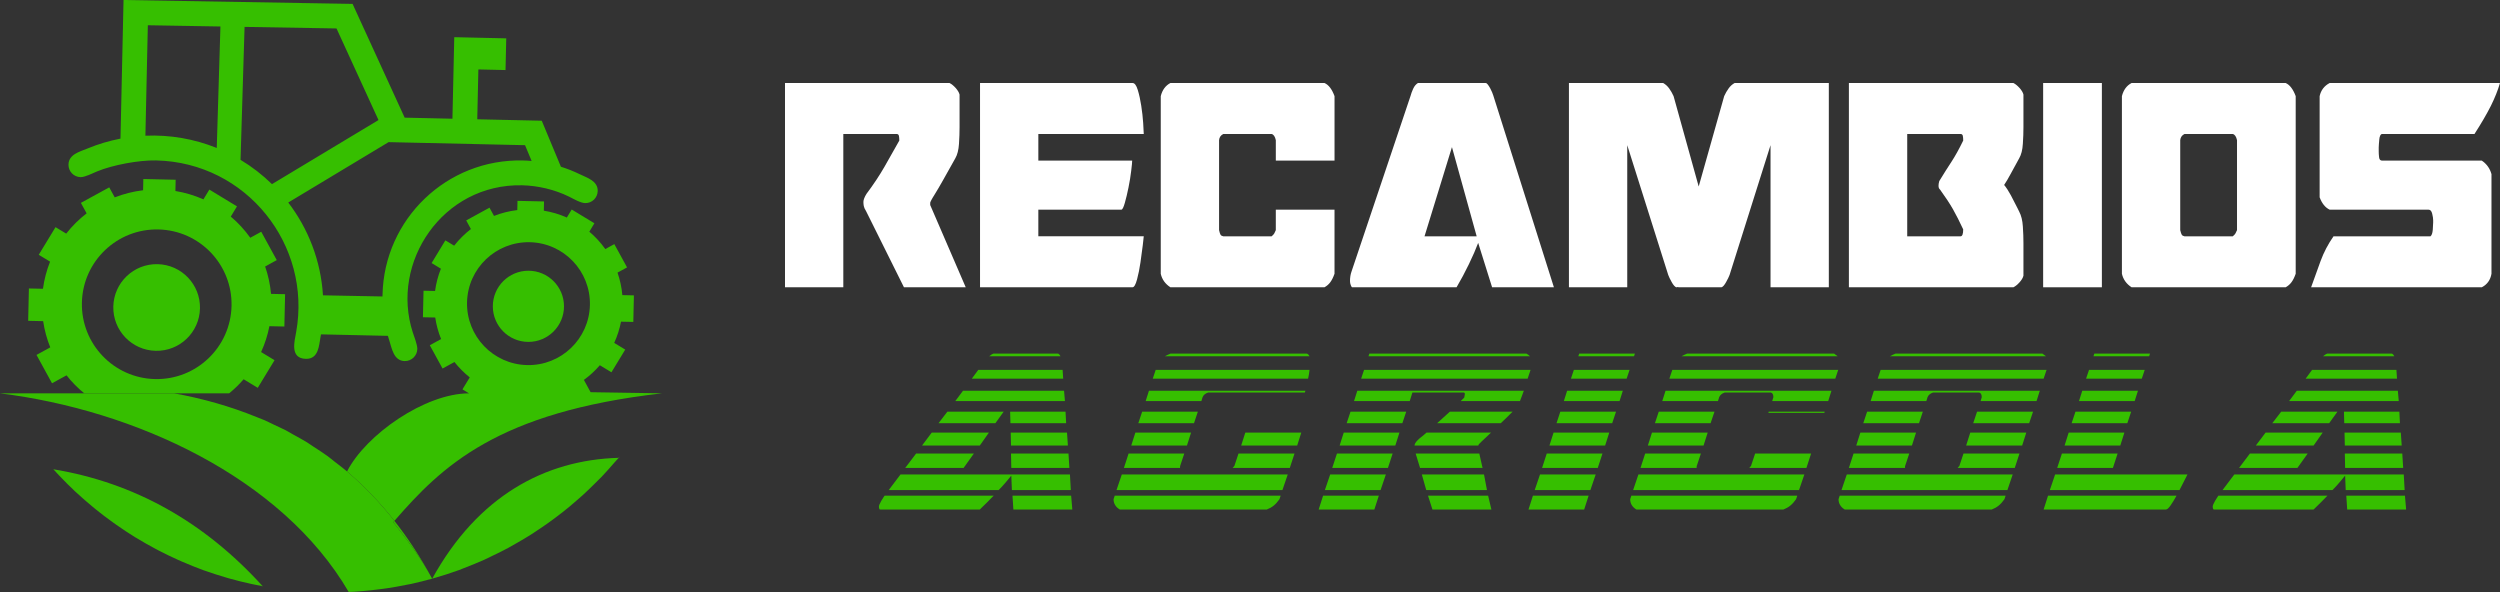 <?xml version="1.0" encoding="utf-8"?>
<!-- Generator: Adobe Illustrator 16.0.0, SVG Export Plug-In . SVG Version: 6.00 Build 0)  -->
<!DOCTYPE svg PUBLIC "-//W3C//DTD SVG 1.1//EN" "http://www.w3.org/Graphics/SVG/1.1/DTD/svg11.dtd">
<svg version="1.1" id="Layer_1" xmlns="http://www.w3.org/2000/svg" xmlns:xlink="http://www.w3.org/1999/xlink" x="0px" y="0px"
	 width="240.13px" height="56.872px" viewBox="-63.514 -7.561 240.13 56.872" enable-background="new -63.514 -7.561 240.13 56.872"
	 xml:space="preserve">
<rect x="-63.514" y="-7.561" width="240.13" height="56.872" fill="#333333" stroke="none"/>
<g>
	<g>
		<g>
			<path fill="#FFFFFF" d="M11.889,0.412H27.69c0.198,0.1,0.396,0.26,0.594,0.482c0.197,0.223,0.32,0.433,0.37,0.629V4.64
				c0,0.495-0.017,1.035-0.055,1.615c-0.037,0.581-0.154,1.045-0.353,1.389c-0.496,0.891-0.896,1.608-1.207,2.153
				c-0.308,0.544-0.555,0.964-0.74,1.261c-0.186,0.296-0.311,0.507-0.373,0.631c-0.062,0.124-0.092,0.198-0.092,0.222v0.222
				l3.412,7.9h-5.934l-3.635-7.307c-0.124-0.197-0.199-0.364-0.224-0.5c-0.024-0.135-0.035-0.265-0.035-0.39
				c0-0.196,0.097-0.457,0.296-0.778c0.668-0.891,1.243-1.755,1.726-2.597c0.481-0.84,0.958-1.681,1.427-2.522
				c0-0.173-0.013-0.321-0.037-0.444c-0.025-0.124-0.1-0.186-0.222-0.186h-5.12v14.725h-5.601V0.412z"/>
			<path fill="#FFFFFF" d="M30.62,20.033V0.412h14.651c0.199,0,0.364,0.221,0.501,0.667c0.136,0.444,0.248,0.953,0.334,1.52
				c0.088,0.57,0.149,1.121,0.185,1.651c0.037,0.533,0.056,0.884,0.056,1.057H36.221v2.56h9.013c0,0.147-0.032,0.476-0.094,0.983
				c-0.059,0.506-0.146,1.039-0.258,1.593c-0.113,0.558-0.23,1.053-0.354,1.484c-0.123,0.433-0.234,0.65-0.332,0.65h-7.976v2.559
				h10.126c0,0.05-0.032,0.327-0.091,0.834c-0.062,0.507-0.137,1.064-0.224,1.668c-0.087,0.607-0.198,1.157-0.332,1.652
				c-0.136,0.495-0.279,0.741-0.429,0.741H30.62z"/>
			<path fill="#FFFFFF" d="M48.906,20.033c-0.494-0.32-0.805-0.753-0.927-1.298V1.674c0.147-0.594,0.456-1.015,0.927-1.262h14.801
				c0.396,0.174,0.717,0.593,0.963,1.262v6.194h-5.639V5.901c-0.074-0.346-0.21-0.543-0.404-0.593h-4.64
				c-0.248,0.124-0.383,0.322-0.407,0.593v8.644c0.049,0.221,0.098,0.37,0.146,0.445c0.049,0.073,0.137,0.123,0.26,0.148h4.64
				c0.122-0.099,0.206-0.192,0.258-0.279c0.049-0.086,0.099-0.191,0.146-0.314v-1.966h5.639v6.156
				c-0.124,0.347-0.258,0.619-0.408,0.816c-0.145,0.197-0.331,0.358-0.555,0.481H48.906z"/>
			<path fill="#FFFFFF" d="M66.156,19.44c0-0.346,0.05-0.655,0.149-0.927l5.672-16.877c0.052-0.197,0.131-0.419,0.244-0.667
				c0.11-0.248,0.264-0.433,0.462-0.557h6.493c0.074,0,0.148,0.05,0.219,0.149c0.076,0.098,0.15,0.217,0.225,0.352
				c0.075,0.136,0.134,0.266,0.186,0.389c0.048,0.124,0.086,0.222,0.11,0.297l5.826,18.434h-5.937l-1.337-4.265
				c-0.221,0.594-0.519,1.274-0.889,2.041c-0.369,0.767-0.767,1.508-1.188,2.225H66.376c-0.047,0-0.097-0.067-0.145-0.204
				C66.18,19.695,66.156,19.565,66.156,19.44z M73.314,15.138h5.01L75.949,6.57L73.314,15.138z"/>
			<path fill="#FFFFFF" d="M106.549,20.033V6.384l-3.933,12.463c-0.024,0.074-0.067,0.175-0.13,0.297
				c-0.062,0.124-0.131,0.254-0.205,0.39c-0.073,0.136-0.154,0.254-0.239,0.353c-0.088,0.098-0.167,0.147-0.241,0.147h-4.117v-0.036
				l-0.148,0.036c-0.074,0-0.156-0.049-0.242-0.147c-0.088-0.099-0.166-0.217-0.24-0.353c-0.075-0.135-0.143-0.266-0.205-0.39
				c-0.062-0.122-0.104-0.223-0.127-0.297L92.786,6.384v13.649h-5.601V0.412h9.051c0.223,0.125,0.414,0.297,0.575,0.519
				c0.16,0.223,0.304,0.472,0.426,0.743l2.412,8.679l2.448-8.679c0.122-0.271,0.265-0.52,0.427-0.743
				c0.158-0.222,0.352-0.394,0.575-0.519h9.049v19.621H106.549z"/>
			<path fill="#FFFFFF" d="M114.076,0.412h15.803c0.198,0.1,0.393,0.26,0.593,0.482c0.198,0.223,0.322,0.433,0.37,0.629V4.64
				c0,0.495-0.016,1.035-0.057,1.615c-0.035,0.581-0.152,1.045-0.352,1.389c-0.345,0.62-0.624,1.127-0.832,1.522
				c-0.21,0.396-0.415,0.742-0.613,1.038c0.221,0.272,0.439,0.606,0.651,1.002c0.206,0.396,0.425,0.815,0.649,1.262l0.145,0.296
				c0.199,0.371,0.316,0.847,0.352,1.428c0.041,0.581,0.057,1.119,0.057,1.613v3.115c-0.048,0.199-0.172,0.408-0.37,0.631
				c-0.2,0.223-0.395,0.383-0.593,0.481h-15.803V0.412z M119.678,5.308v9.83h5.117c0.176,0,0.26-0.223,0.26-0.667
				c-0.345-0.743-0.673-1.384-0.98-1.931c-0.31-0.542-0.723-1.173-1.245-1.892c-0.095-0.073-0.145-0.196-0.145-0.369
				c0-0.075,0.003-0.142,0.016-0.205c0.014-0.062,0.034-0.142,0.055-0.241c0.422-0.692,0.812-1.31,1.17-1.854
				c0.356-0.544,0.735-1.225,1.13-2.041c0-0.173-0.012-0.321-0.036-0.444c-0.025-0.124-0.097-0.186-0.224-0.186H119.678z"/>
			<path fill="#FFFFFF" d="M132.734,20.033V0.412h5.641v19.621H132.734z"/>
			<path fill="#FFFFFF" d="M141.229,20.033c-0.494-0.32-0.805-0.753-0.929-1.298V1.674c0.149-0.594,0.458-1.015,0.929-1.262h14.8
				c0.394,0.174,0.715,0.593,0.963,1.262v17.062c-0.124,0.347-0.258,0.619-0.408,0.816c-0.147,0.197-0.334,0.358-0.555,0.481
				H141.229z M145.901,14.545c0.052,0.221,0.1,0.37,0.15,0.445c0.048,0.073,0.136,0.123,0.26,0.148h4.634
				c0.126-0.099,0.211-0.192,0.261-0.279c0.048-0.086,0.1-0.191,0.149-0.314V5.901c-0.075-0.346-0.212-0.543-0.41-0.593h-4.634
				c-0.248,0.124-0.384,0.322-0.41,0.593V14.545z"/>
			<path fill="#FFFFFF" d="M170.198,13.617c0-0.173-0.032-0.39-0.095-0.649c-0.062-0.26-0.178-0.389-0.352-0.389h-9.496
				c-0.42-0.199-0.742-0.594-0.963-1.188V1.674c0.124-0.568,0.444-0.989,0.963-1.262h16.359c-0.201,0.693-0.49,1.422-0.871,2.188
				c-0.386,0.768-0.911,1.67-1.578,2.708h-8.865c-0.074,0-0.137,0.05-0.187,0.149c-0.048,0.098-0.081,0.222-0.091,0.37
				c-0.013,0.149-0.024,0.297-0.038,0.445c-0.014,0.149-0.018,0.261-0.018,0.334v0.373c0,0.172,0.011,0.364,0.036,0.573
				c0.024,0.21,0.124,0.316,0.297,0.316h9.569c0.471,0.321,0.779,0.754,0.929,1.298v9.569c-0.102,0.593-0.408,1.027-0.929,1.298
				h-16.396c0.299-0.84,0.6-1.68,0.91-2.522c0.309-0.84,0.724-1.631,1.242-2.373h9.312c0.124-0.099,0.196-0.31,0.222-0.631
				c0.026-0.321,0.038-0.557,0.038-0.705V13.617z"/>
		</g>
		<g>
			<path fill="#36BF00" d="M20.943,40.927c0.056-0.133,0.118-0.257,0.185-0.37c0.065-0.112,0.136-0.226,0.211-0.338l0.114-0.169
				h10.475c-0.435,0.453-0.878,0.895-1.331,1.328h-9.568c-0.057,0-0.095-0.05-0.113-0.155C20.896,41.119,20.905,41.02,20.943,40.927
				z M33.624,38.124c-0.169,0.208-0.354,0.428-0.552,0.665c-0.198,0.236-0.42,0.477-0.665,0.723H21.848l1.133-1.5h16.275l0.085,1.5
				H33.68L33.624,38.124z M23.433,37.387l1.048-1.386h5.548l-0.99,1.386H23.433z M25.047,35.236l0.934-1.246h5.492l-0.877,1.246
				H25.047z M26.633,33.086l0.849-1.104h5.407l-0.792,1.104H26.633z M28.246,30.96l0.736-0.988h9.708l0.085,0.988H28.246z
				 M29.83,28.811l0.624-0.848h8.097l0.056,0.848H29.83z M38.097,26.405c0.074,0,0.16,0.085,0.255,0.255h-6.85
				c0.056-0.038,0.113-0.08,0.169-0.129c0.056-0.046,0.132-0.088,0.227-0.126H38.097z M33.54,33.086l-0.029-1.104h5.321l0.058,1.104
				H33.54z M33.594,35.236l-0.027-1.246h5.407l0.085,1.246H33.594z M33.624,37.387l-0.029-1.386h5.521l0.085,1.386H33.624z
				 M33.823,41.378l-0.086-1.328h5.634l0.113,1.328H33.823z"/>
			<path fill="#36BF00" d="M44.041,41.378c-0.396-0.242-0.595-0.575-0.595-0.989l0.113-0.339h15.938l-0.114,0.339
				c-0.188,0.265-0.377,0.473-0.564,0.623c-0.189,0.151-0.409,0.271-0.653,0.366H44.041z M43.728,39.512l0.51-1.5h15.939l-0.511,1.5
				H43.728z M49.843,37.19c0,0.035-0.005,0.07-0.013,0.098c-0.011,0.028-0.006,0.062,0.013,0.099h-5.404l0.451-1.386h5.349
				L49.843,37.19z M45.144,35.236l0.396-1.246h5.352l-0.397,1.246H45.144z M45.823,33.086l0.369-1.104h5.35l-0.368,1.104H45.823z
				 M61.872,29.972L61.82,30.14h-9.288c-0.283,0.096-0.462,0.248-0.537,0.455l-0.113,0.365H46.53l0.314-0.988H61.872z
				 M62.269,27.963c-0.016,0.15-0.036,0.292-0.054,0.424c-0.021,0.132-0.046,0.272-0.086,0.424H47.21l0.284-0.848H62.269z
				 M48.372,26.66c0.075-0.038,0.16-0.08,0.253-0.129c0.094-0.046,0.19-0.088,0.284-0.126h13.077c0.097,0,0.191,0.085,0.282,0.255
				H48.372z M54.881,37.387c0.095-0.096,0.151-0.161,0.17-0.196l0.396-1.189h5.381l-0.456,1.386H54.881z M55.703,35.236L56.1,33.99
				h5.378l-0.396,1.246H55.703z"/>
			<path fill="#36BF00" d="M68.496,41.378h-5.349l0.424-1.328h5.353L68.496,41.378z M63.743,39.512l0.51-1.5h5.348l-0.508,1.5
				H63.743z M64.449,37.387l0.455-1.386h5.348l-0.453,1.386H64.449z M65.158,35.236l0.396-1.246h5.35l-0.396,1.246H65.158z
				 M65.837,33.086l0.368-1.104h5.351l-0.37,1.104H65.837z M72.151,30.14l-0.255,0.82h-5.351l0.312-0.988h15.994
				c-0.059,0.168-0.121,0.339-0.187,0.511c-0.065,0.167-0.127,0.329-0.183,0.478h-5.689l0.341-0.338
				c0.036-0.188,0.055-0.303,0.055-0.338c0-0.098-0.046-0.145-0.143-0.145H72.151z M67.225,28.811l0.283-0.848h15.994l-0.284,0.848
				H67.225z M68.014,26.405h15.09c0.114,0.056,0.226,0.142,0.34,0.255h-15.51L68.014,26.405z M72.859,34.528
				c0.112-0.094,0.226-0.183,0.34-0.269c0.111-0.085,0.215-0.175,0.31-0.27h6.198c-0.489,0.452-0.811,0.756-0.963,0.907
				c-0.151,0.151-0.234,0.245-0.253,0.28v0.059h-6.142l0.027-0.112C72.414,34.972,72.574,34.774,72.859,34.528z M72.886,37.387
				l-0.425-1.386h6.115l0.313,1.386H72.886z M73.479,39.512l-0.424-1.5h5.973l0.284,1.5H73.479z M74.075,41.378L73.65,40.05h5.774
				l0.312,1.328H74.075z M74.527,33.086c0.21-0.189,0.411-0.374,0.609-0.551c0.198-0.18,0.401-0.365,0.61-0.553h6.026
				c-0.207,0.206-0.405,0.404-0.593,0.591c-0.189,0.19-0.367,0.361-0.539,0.513H74.527z"/>
			<path fill="#36BF00" d="M83.302,41.378l0.424-1.328h5.35l-0.426,1.328H83.302z M83.897,39.512l0.51-1.5h5.35l-0.511,1.5H83.897z
				 M84.605,37.387l0.451-1.386h5.351l-0.453,1.386H84.605z M85.311,35.236l0.398-1.246h5.349l-0.396,1.246H85.311z M85.993,33.086
				l0.365-1.104h5.351l-0.367,1.104H85.993z M86.699,30.96l0.311-0.988h5.351l-0.312,0.988H86.699z M87.378,28.811l0.282-0.848
				h5.352l-0.284,0.848H87.378z M93.522,26.405l-0.086,0.255h-5.35l0.085-0.255H93.522z"/>
			<path fill="#36BF00" d="M107.788,41.378H93.663c-0.398-0.242-0.595-0.575-0.595-0.989l0.112-0.339h15.937l-0.113,0.339
				c-0.189,0.265-0.377,0.473-0.566,0.623C108.249,41.163,108.032,41.283,107.788,41.378z M93.351,39.512l0.509-1.5h15.938
				l-0.511,1.5H93.351z M99.465,37.19c0,0.035-0.003,0.07-0.016,0.098c-0.009,0.028-0.003,0.062,0.016,0.099h-5.406l0.451-1.386
				h5.352L99.465,37.19z M94.766,35.236l0.396-1.246h5.352l-0.398,1.246H94.766z M95.446,33.086l0.367-1.104h5.352l-0.371,1.104
				H95.446z M106.709,30.96l0.114-0.365c0-0.265-0.083-0.415-0.254-0.455h-4.415c-0.284,0.096-0.462,0.248-0.539,0.455l-0.112,0.365
				h-5.351l0.312-0.988H112.4l-0.309,0.988H106.709z M96.831,28.811l0.286-0.848h15.934l-0.281,0.848H96.831z M97.992,26.66
				c0.074-0.038,0.16-0.08,0.257-0.129c0.093-0.046,0.188-0.088,0.282-0.126h14.125c0.131,0.095,0.243,0.178,0.339,0.255H97.992z
				 M104.504,37.387c0.092-0.096,0.15-0.161,0.171-0.196l0.395-1.189h5.377l-0.452,1.386H104.504z M111.721,32.096h-5.379
				l0.029-0.113h5.379L111.721,32.096z"/>
			<path fill="#36BF00" d="M113.675,41.378c-0.395-0.242-0.593-0.575-0.593-0.989l0.111-0.339h15.938l-0.113,0.339
				c-0.189,0.265-0.378,0.473-0.567,0.623c-0.186,0.151-0.408,0.271-0.649,0.366H113.675z M113.365,39.512l0.51-1.5h15.936
				l-0.51,1.5H113.365z M119.477,37.19c0,0.035-0.003,0.07-0.014,0.098c-0.011,0.028-0.004,0.062,0.014,0.099h-5.404l0.451-1.386
				h5.352L119.477,37.19z M114.781,35.236l0.395-1.246h5.351l-0.397,1.246H114.781z M115.457,33.086l0.369-1.104h5.351l-0.366,1.104
				H115.457z M121.628,30.595l-0.111,0.365h-5.353l0.313-0.988h15.936l-0.311,0.988h-5.377l0.112-0.365
				c0-0.265-0.086-0.415-0.257-0.455h-4.415C121.885,30.235,121.702,30.388,121.628,30.595z M116.844,28.811l0.283-0.848h15.938
				l-0.284,0.848H116.844z M132.668,26.405c0.131,0.095,0.246,0.178,0.341,0.255h-15.002c0.074-0.038,0.159-0.08,0.254-0.129
				c0.096-0.046,0.189-0.088,0.282-0.126H132.668z M124.516,37.387c0.097-0.096,0.151-0.161,0.173-0.196l0.394-1.189h5.377
				l-0.453,1.386H124.516z M125.338,35.236l0.396-1.246h5.381l-0.398,1.246H125.338z M126.017,33.086l0.37-1.104h5.377l-0.371,1.104
				H126.017z"/>
			<path fill="#36BF00" d="M132.781,41.378l0.424-1.328h12.342c-0.208,0.376-0.399,0.692-0.58,0.945
				c-0.18,0.256-0.325,0.383-0.439,0.383H132.781z M146.595,38.012c-0.093,0.187-0.208,0.415-0.341,0.677
				c-0.13,0.267-0.274,0.539-0.424,0.823h-12.454l0.51-1.5H146.595z M134.082,37.387l0.455-1.386h5.35l-0.452,1.386H134.082z
				 M134.792,35.236l0.395-1.246h5.351l-0.395,1.246H134.792z M135.471,33.086l0.367-1.104h5.351l-0.368,1.104H135.471z
				 M136.179,30.96l0.311-0.988h5.351l-0.313,0.988H136.179z M136.858,28.811l0.284-0.848h5.35l-0.282,0.848H136.858z
				 M142.999,26.405l-0.084,0.255h-5.348l0.083-0.255H142.999z"/>
			<path fill="#36BF00" d="M149.057,40.927c0.059-0.133,0.119-0.257,0.186-0.37c0.066-0.112,0.137-0.226,0.211-0.338l0.113-0.169
				h10.475c-0.435,0.453-0.879,0.895-1.33,1.328h-9.57c-0.055,0-0.091-0.05-0.111-0.155
				C149.012,41.119,149.019,41.02,149.057,40.927z M161.74,38.124c-0.17,0.208-0.354,0.428-0.553,0.665
				c-0.198,0.236-0.419,0.477-0.665,0.723h-10.559l1.134-1.5h16.276l0.084,1.5h-5.662L161.74,38.124z M151.55,37.387l1.047-1.386
				h5.548l-0.991,1.386H151.55z M153.162,35.236l0.936-1.246h5.488l-0.875,1.246H153.162z M154.747,33.086l0.85-1.104h5.404
				l-0.791,1.104H154.747z M156.36,30.96l0.737-0.988h9.708l0.086,0.988H156.36z M157.947,28.811l0.622-0.848h8.097l0.057,0.848
				H157.947z M166.21,26.405c0.078,0,0.162,0.085,0.255,0.255h-6.848c0.055-0.038,0.113-0.08,0.169-0.129
				c0.057-0.046,0.133-0.088,0.228-0.126H166.21z M161.656,33.086l-0.029-1.104h5.323l0.054,1.104H161.656z M161.71,35.236
				l-0.027-1.246h5.406l0.086,1.246H161.71z M161.74,37.387l-0.029-1.386h5.519l0.086,1.386H161.74z M161.938,41.378l-0.086-1.328
				h5.634l0.113,1.328H161.938z"/>
		</g>
	</g>
	<g>
		<path fill="none" d="M-41.274,21.824c0.088-3.969-3.058-7.258-7.025-7.346c-3.97-0.09-7.26,3.055-7.348,7.024
			c-0.088,3.969,3.057,7.258,7.026,7.347C-44.653,28.938-41.364,25.792-41.274,21.824z M-48.561,26.135
			c-2.298-0.051-4.121-1.957-4.069-4.253c0.051-2.298,1.957-4.121,4.255-4.069c2.299,0.051,4.121,1.956,4.069,4.253
			C-44.357,24.364-46.261,26.19-48.561,26.135z"/>
		<path fill="none" d="M-12.885,27.506c3.258,0.073,5.96-2.509,6.033-5.77c0.073-3.259-2.51-5.959-5.77-6.032
			c-3.259-0.072-5.96,2.511-6.032,5.77C-18.726,24.73-16.144,27.432-12.885,27.506z M-12.683,18.444
			c1.887,0.041,3.384,1.604,3.341,3.493c-0.041,1.886-1.607,3.383-3.493,3.341c-1.888-0.043-3.384-1.607-3.341-3.495
			C-16.135,19.896-14.569,18.4-12.683,18.444z"/>
		<path fill="none" d="M-42.341-5.017l-6.973-0.12l-0.234,10.61c2.341-0.101,4.68,0.298,6.854,1.178L-42.341-5.017z"/>
		<path fill="none" d="M-27.16,3.97l-4.031-8.798l-8.832-0.15L-40.41,7.792c1.098,0.661,2.11,1.444,3.02,2.334L-27.16,3.97z"/>
		<path fill="none" d="M-32.492,20.804l5.716,0.11c0.001-0.06,0.001-0.12,0.004-0.179C-26.61,13.458-20.578,7.69-13.3,7.852
			c0.284,0.006,0.566,0.021,0.849,0.047l-0.631-1.515L-26.19,6.091l-9.637,5.8C-33.908,14.397-32.699,17.468-32.492,20.804z"/>
		<path fill="#36BF00" d="M-52.324,42.859c-0.12-0.085-0.242-0.171-0.361-0.256C-52.566,42.688-52.444,42.774-52.324,42.859z"/>
		<path fill="#36BF00" d="M-48.298,45.304c-0.115-0.059-0.227-0.121-0.34-0.182C-48.525,45.183-48.413,45.245-48.298,45.304z"/>
		<path fill="#36BF00" d="M-41.511,47.996c-0.121-0.036-0.239-0.072-0.358-0.106C-41.75,47.924-41.632,47.96-41.511,47.996z"/>
		<path fill="#36BF00" d="M-43.932,47.222c-0.021-0.008-0.043-0.015-0.064-0.022C-43.975,47.207-43.954,47.214-43.932,47.222z"/>
		<path fill="#36BF00" d="M-46.018,46.388c-0.129-0.057-0.261-0.113-0.389-0.17C-46.278,46.274-46.148,46.331-46.018,46.388z"/>
		<path fill="#36BF00" d="M-50.398,44.119c-0.053-0.03-0.106-0.061-0.16-0.092C-50.504,44.059-50.45,44.089-50.398,44.119z"/>
		<path fill="#36BF00" d="M-54.341,41.343c-0.09-0.072-0.177-0.146-0.266-0.221C-54.517,41.196-54.43,41.271-54.341,41.343z"/>
		<path fill="#36BF00" d="M-56.117,39.805c-0.054-0.052-0.11-0.098-0.164-0.147C-56.227,39.707-56.172,39.753-56.117,39.805z"/>
		<path fill="#36BF00" d="M-57.787,38.157c-0.093-0.097-0.185-0.195-0.276-0.293C-57.971,37.962-57.88,38.061-57.787,38.157z"/>
		<path fill="#36BF00" d="M-4.546,36.926c-0.381,0.438-0.765,0.876-1.166,1.297C-5.311,37.802-4.928,37.364-4.546,36.926z"/>
		<path fill="#36BF00" d="M-8.327,40.687c-0.389,0.333-0.782,0.658-1.184,0.977C-9.109,41.345-8.716,41.02-8.327,40.687z"/>
		<path fill="#36BF00" d="M-10.348,42.3c-0.411,0.304-0.829,0.597-1.252,0.883C-11.177,42.896-10.759,42.604-10.348,42.3z"/>
		<path fill="#36BF00" d="M-12.472,43.76c-0.442,0.28-0.895,0.546-1.35,0.809C-13.366,44.306-12.914,44.04-12.472,43.76z"/>
		<path fill="#36BF00" d="M-55.778,9.454c0.421,0.009,1.19-0.384,1.597-0.554c1.508-0.622,4.02-1.088,5.656-1.052
			c8.714,0.194,14.96,8.136,13.458,16.485c-0.164,0.908-0.619,2.537,0.935,2.573c1.231,0.028,1.257-1.289,1.412-2.149
			c0.012-0.066,0.024-0.136,0.037-0.202l6.427,0.143c0.039,0.137,0.08,0.273,0.124,0.409c0.259,0.799,0.423,1.989,1.489,2.014
			c0.656,0.012,1.198-0.508,1.213-1.16c0.009-0.4-0.317-1.239-0.434-1.59C-26.047,17.653-21,10.064-13.353,10.236
			c1.521,0.036,3.102,0.412,4.472,1.078c0.375,0.183,1.118,0.625,1.568,0.633c0.654,0.017,1.197-0.504,1.21-1.158
			c0.022-0.979-1.031-1.278-1.736-1.621c-0.583-0.283-1.183-0.521-1.798-0.713l-1.841-4.421l-6.194-0.138l0.107-4.788l2.608,0.06
			l0.069-3.045l-4.994-0.113l-0.067,3.045l-0.108,4.787l-4.588-0.102l-5.003-10.927c-7.342-0.124-14.663-0.249-22-0.374
			l-0.293,13.315c-1.077,0.208-2.132,0.52-3.151,0.943C-55.826,7-56.914,7.251-56.936,8.242
			C-56.951,8.896-56.432,9.438-55.778,9.454z M-13.082,6.384l0.631,1.515c-0.282-0.026-0.565-0.041-0.849-0.047
			c-7.278-0.162-13.31,5.606-13.472,12.884c-0.003,0.06-0.003,0.119-0.004,0.179l-5.716-0.11c-0.207-3.336-1.416-6.407-3.335-8.914
			l9.637-5.8L-13.082,6.384z M-40.023-4.978l8.832,0.15l4.031,8.798l-10.23,6.156c-0.91-0.89-1.922-1.674-3.02-2.334L-40.023-4.978z
			 M-49.314-5.136l6.973,0.12l-0.353,11.668c-2.175-0.879-4.514-1.278-6.854-1.178L-49.314-5.136z"/>
		<path fill="#36BF00" d="M-6.407,38.914c-0.375,0.37-0.751,0.737-1.141,1.093C-7.158,39.651-6.781,39.284-6.407,38.914z"/>
		<path fill="#36BF00" d="M-14.694,45.063c-0.495,0.268-1.002,0.514-1.511,0.758C-15.697,45.577-15.189,45.331-14.694,45.063z"/>
		<path fill="#36BF00" d="M-39.038,48.598c-0.119-0.024-0.239-0.05-0.358-0.075C-39.278,48.548-39.157,48.573-39.038,48.598z"/>
		<path fill="#36BF00" d="M-28.728,49.216c-0.249,0.02-0.496,0.039-0.747,0.056C-29.224,49.255-28.977,49.235-28.728,49.216z"/>
		<path fill="#36BF00" d="M-26.365,48.945c-0.24,0.037-0.483,0.066-0.725,0.096C-26.848,49.012-26.605,48.982-26.365,48.945z"/>
		<path fill="#36BF00" d="M-19.419,47.192c-0.81,0.294-1.633,0.557-2.469,0.793C-21.052,47.749-20.229,47.486-19.419,47.192z"/>
		<path fill="#36BF00" d="M-17.012,46.21c-0.647,0.289-1.308,0.556-1.975,0.81C-18.32,46.766-17.659,46.499-17.012,46.21z"/>
		<path fill="#36BF00" d="M-24.093,48.537c-0.153,0.034-0.309,0.058-0.463,0.088C-24.402,48.595-24.246,48.571-24.093,48.537z"/>
		<path fill="#36BF00" d="M-36.043,33.781c-0.367-0.188-0.743-0.355-1.116-0.531C-36.786,33.426-36.41,33.593-36.043,33.781z"/>
		<path fill="#36BF00" d="M-38.111,32.796c-0.246-0.107-0.498-0.194-0.744-0.295C-38.609,32.602-38.357,32.688-38.111,32.796z"/>
		<path fill="#36BF00" d="M-48.375,17.813c-2.298-0.052-4.204,1.771-4.255,4.069c-0.051,2.296,1.771,4.203,4.069,4.253
			c2.299,0.055,4.204-1.771,4.255-4.069C-44.255,19.769-46.076,17.864-48.375,17.813z"/>
		<path fill="#36BF00" d="M-34.027,34.925c-0.425-0.261-0.86-0.493-1.292-0.731C-34.886,34.432-34.452,34.664-34.027,34.925z"/>
		<path fill="#36BF00" d="M-32.07,36.235c-0.448-0.323-0.907-0.616-1.365-0.914C-32.977,35.619-32.518,35.912-32.07,36.235z"/>
		<circle fill="#36BF00" cx="-12.759" cy="21.861" r="3.418"/>
		<path fill="#36BF00" d="M-30.18,37.722c-0.383-0.326-0.777-0.617-1.169-0.92c0.393,0.306,0.79,0.598,1.175,0.926
			c1.6,1.359,3.121,2.933,4.544,4.741c4.554-5.241,9.882-10.452,25.71-12.25l-6.865-0.108l-0.646-1.181
			c0.564-0.408,1.078-0.882,1.533-1.409l1.114,0.677l1.325-2.18l-1.059-0.644c0.293-0.644,0.516-1.327,0.654-2.039l1.181,0.025
			l0.056-2.549l-1.11-0.025c-0.066-0.749-0.225-1.474-0.464-2.162l0.917-0.501l-1.224-2.237l-0.865,0.476
			c-0.441-0.621-0.959-1.183-1.537-1.67l0.488-0.807l-2.179-1.322l-0.469,0.771c-0.694-0.31-1.434-0.534-2.209-0.66l0.02-0.886
			l-2.549-0.057l-0.019,0.886c-0.78,0.092-1.531,0.283-2.237,0.561l-0.433-0.792l-2.238,1.225l0.453,0.827
			c-0.6,0.463-1.141,1-1.61,1.599l-0.843-0.511l-1.323,2.179l0.894,0.544c-0.269,0.674-0.461,1.391-0.562,2.138l-1.107-0.026
			l-0.058,2.55l1.182,0.026c0.106,0.72,0.298,1.415,0.563,2.069l-1.086,0.595l1.226,2.236l1.142-0.626
			c0.431,0.549,0.925,1.041,1.468,1.477l-0.699,1.15l0.631,0.384C-22.673,30.219-28.363,34.175-30.18,37.722z M-18.654,21.474
			c0.072-3.259,2.773-5.842,6.032-5.77c3.26,0.073,5.842,2.773,5.77,6.032c-0.072,3.26-2.774,5.843-6.033,5.77
			C-16.144,27.432-18.726,24.73-18.654,21.474z"/>
		<path fill="#36BF00" d="M-41.504,30.219c0.502-0.408,0.968-0.86,1.391-1.352l1.357,0.824l1.612-2.654l-1.29-0.783
			c0.358-0.782,0.628-1.615,0.796-2.484l1.438,0.032l0.069-3.105l-1.35-0.03c-0.083-0.914-0.275-1.796-0.567-2.63l1.118-0.614
			l-1.492-2.724l-1.053,0.578c-0.537-0.754-1.166-1.438-1.873-2.033l0.595-0.981l-2.653-1.614l-0.571,0.941
			c-0.845-0.377-1.746-0.65-2.689-0.804l0.024-1.081l-3.104-0.07l-0.024,1.079c-0.95,0.113-1.862,0.347-2.724,0.684l-0.528-0.962
			l-2.723,1.491l0.551,1.005c-0.731,0.564-1.392,1.218-1.961,1.946l-1.026-0.62l-1.612,2.653l1.089,0.662
			c-0.329,0.823-0.561,1.695-0.684,2.603l-1.351-0.029l-0.069,3.106l1.438,0.034c0.129,0.874,0.361,1.717,0.684,2.517l-1.323,0.726
			l1.492,2.723l1.393-0.763c0.501,0.636,1.074,1.219,1.703,1.73h8.637H-41.504z M-55.647,21.503
			c0.088-3.969,3.378-7.114,7.348-7.024c3.968,0.088,7.114,3.376,7.025,7.346c-0.089,3.968-3.379,7.114-7.347,7.025
			C-52.59,28.761-55.736,25.472-55.647,21.503z"/>
		<path fill="#FFFFFF" d="M-4.086,36.416c0.032-0.04,0.062-0.08,0.093-0.119c-0.033,0.041-0.071,0.079-0.104,0.119
			C-4.094,36.416-4.09,36.416-4.086,36.416z"/>
		<polygon fill="#FFFFFF" points="-22.007,48.018 -22.003,48.024 -21.996,48.014 		"/>
		<path fill="#36BF00" d="M-27.09,49.041c-0.543,0.07-1.088,0.129-1.638,0.175C-28.178,49.17-27.634,49.111-27.09,49.041z"/>
		<path fill="#36BF00" d="M-30.01,49.311c0.18-0.008,0.356-0.028,0.535-0.039c-0.181,0.011-0.366,0.011-0.549,0.018
			C-30.019,49.297-30.014,49.304-30.01,49.311z"/>
		<path fill="#36BF00" d="M-24.556,48.625c-0.598,0.122-1.201,0.229-1.809,0.32C-25.757,48.854-25.154,48.747-24.556,48.625z"/>
		<path fill="#36BF00" d="M-24.093,48.537c0.705-0.152,1.402-0.321,2.09-0.513c0-0.004-0.003-0.006-0.004-0.007
			C-22.695,48.208-23.389,48.385-24.093,48.537z"/>
		<path fill="#36BF00" d="M-25.74,42.597c0.037-0.042,0.074-0.085,0.11-0.128c-1.423-1.809-2.944-3.382-4.544-4.741
			c-0.385-0.328-0.782-0.62-1.175-0.926c-0.241-0.185-0.477-0.388-0.72-0.566c-0.448-0.323-0.907-0.616-1.365-0.914
			c-0.199-0.128-0.392-0.272-0.592-0.396c-0.425-0.261-0.86-0.493-1.292-0.731c-0.242-0.136-0.48-0.285-0.724-0.412
			c-0.367-0.188-0.743-0.355-1.116-0.531c-0.318-0.149-0.631-0.313-0.952-0.454c-0.246-0.107-0.498-0.194-0.744-0.295
			c-2.564-1.046-5.219-1.79-7.926-2.282h-8.637h-8.096c12.836,1.586,27.025,8.012,33.49,19.07c0.184-0.007,0.368-0.007,0.549-0.018
			c0.25-0.017,0.498-0.036,0.747-0.056c0.55-0.046,1.095-0.104,1.638-0.175c0.242-0.029,0.485-0.059,0.725-0.096
			c0.608-0.091,1.211-0.198,1.809-0.32c0.154-0.03,0.31-0.054,0.463-0.088c0.704-0.152,1.398-0.329,2.086-0.52
			C-23.123,45.961-24.45,44.24-25.74,42.597z"/>
		<polygon fill="#36BF00" points="-22.007,48.018 -22.003,48.024 -22.007,48.018 		"/>
		<path fill="#36BF00" d="M-25.63,42.469c-0.037,0.043-0.074,0.086-0.11,0.128c1.291,1.644,2.618,3.364,3.733,5.421l0,0
			c-1.114-2.059-2.326-3.898-3.615-5.538C-25.625,42.476-25.628,42.473-25.63,42.469z"/>
		<path fill="#36BF00" d="M-58.397,37.51c0.109,0.121,0.224,0.235,0.334,0.354c-0.105-0.113-0.203-0.233-0.307-0.349
			C-58.379,37.515-58.387,37.513-58.397,37.51z"/>
		<path fill="#36BF00" d="M-39.038,48.598c0.254,0.051,0.506,0.109,0.762,0.156c-0.009-0.009-0.017-0.018-0.025-0.027
			C-38.547,48.682-38.795,48.646-39.038,48.598z"/>
		<path fill="#36BF00" d="M-39.397,48.522c-0.713-0.153-1.419-0.331-2.115-0.526C-40.816,48.191-40.11,48.369-39.397,48.522z"/>
		<path fill="#36BF00" d="M-48.638,45.122c-0.596-0.319-1.185-0.651-1.76-1.003C-49.822,44.471-49.234,44.803-48.638,45.122z"/>
		<path fill="#36BF00" d="M-52.685,42.604c-0.564-0.404-1.117-0.825-1.656-1.261C-53.802,41.778-53.249,42.199-52.685,42.604z"/>
		<path fill="#36BF00" d="M-50.557,44.027c-0.603-0.371-1.188-0.765-1.767-1.168C-51.746,43.263-51.16,43.656-50.557,44.027z"/>
		<path fill="#36BF00" d="M-54.606,41.122c-0.516-0.425-1.021-0.863-1.511-1.317C-55.627,40.259-55.122,40.697-54.606,41.122z"/>
		<path fill="#36BF00" d="M-56.281,39.657c-0.518-0.484-1.018-0.987-1.506-1.5C-57.299,38.67-56.799,39.173-56.281,39.657z"/>
		<path fill="#36BF00" d="M-46.407,46.218c-0.641-0.288-1.271-0.592-1.891-0.914C-47.679,45.626-47.048,45.93-46.407,46.218z"/>
		<path fill="#36BF00" d="M-41.87,47.89c-0.695-0.204-1.386-0.425-2.063-0.668C-43.256,47.465-42.565,47.686-41.87,47.89z"/>
		<path fill="#36BF00" d="M-43.996,47.199c-0.686-0.249-1.358-0.524-2.022-0.812C-45.354,46.675-44.682,46.95-43.996,47.199z"/>
		<path fill="#36BF00" d="M-58.37,37.516c0.104,0.115,0.202,0.235,0.307,0.349c0.091,0.098,0.183,0.196,0.276,0.293
			c0.488,0.513,0.988,1.016,1.506,1.5c0.054,0.05,0.109,0.096,0.164,0.147c0.491,0.454,0.996,0.893,1.511,1.317
			c0.089,0.074,0.176,0.148,0.266,0.221c0.539,0.436,1.091,0.856,1.656,1.261c0.119,0.085,0.241,0.171,0.361,0.256
			c0.578,0.403,1.164,0.797,1.767,1.168c0.053,0.031,0.107,0.062,0.16,0.092c0.575,0.352,1.164,0.684,1.76,1.003
			c0.113,0.061,0.225,0.123,0.34,0.182c0.619,0.322,1.25,0.626,1.891,0.914c0.128,0.057,0.26,0.113,0.389,0.17
			c0.664,0.287,1.336,0.563,2.022,0.812c0.021,0.008,0.042,0.015,0.064,0.022c0.677,0.243,1.367,0.464,2.063,0.668
			c0.12,0.034,0.238,0.07,0.358,0.106c0.696,0.195,1.402,0.373,2.115,0.526c0.119,0.025,0.239,0.051,0.358,0.075
			c0.243,0.049,0.492,0.084,0.737,0.129C-43.919,42.545-50.609,38.808-58.37,37.516z"/>
		<path fill="#36BF00" d="M-7.548,40.007c-0.256,0.231-0.518,0.455-0.779,0.68C-8.066,40.462-7.804,40.238-7.548,40.007z"/>
		<path fill="#36BF00" d="M-22.003,48.024c0.04-0.011,0.077-0.025,0.115-0.039c-0.036,0.012-0.073,0.019-0.108,0.028
			C-21.999,48.018-22.001,48.021-22.003,48.024z"/>
		<path fill="#36BF00" d="M-9.511,41.663c-0.275,0.216-0.555,0.427-0.837,0.637C-10.066,42.09-9.788,41.879-9.511,41.663z"/>
		<path fill="#36BF00" d="M-5.712,38.223c-0.227,0.235-0.463,0.461-0.695,0.691C-6.174,38.684-5.938,38.458-5.712,38.223z"/>
		<path fill="#36BF00" d="M-4.097,36.416c-0.146,0.175-0.301,0.34-0.449,0.51c0.15-0.173,0.312-0.335,0.46-0.51
			C-4.09,36.416-4.094,36.416-4.097,36.416z"/>
		<path fill="#36BF00" d="M-16.205,45.821c-0.27,0.129-0.533,0.268-0.807,0.389C-16.739,46.089-16.475,45.95-16.205,45.821z"/>
		<path fill="#36BF00" d="M-13.822,44.568c-0.29,0.165-0.577,0.337-0.872,0.495C-14.399,44.905-14.112,44.733-13.822,44.568z"/>
		<path fill="#36BF00" d="M-11.6,43.183c-0.289,0.195-0.577,0.39-0.872,0.577C-12.177,43.572-11.889,43.378-11.6,43.183z"/>
		<path fill="#36BF00" d="M-18.987,47.02c-0.146,0.054-0.285,0.119-0.432,0.173C-19.272,47.139-19.133,47.073-18.987,47.02z"/>
		<path fill="#36BF00" d="M-21.996,48.014c0.036-0.01,0.073-0.017,0.108-0.028c0.835-0.236,1.659-0.499,2.469-0.793
			c0.147-0.054,0.287-0.119,0.432-0.173c0.667-0.254,1.328-0.521,1.975-0.81c0.273-0.121,0.537-0.26,0.807-0.389
			c0.509-0.244,1.016-0.49,1.511-0.758c0.295-0.158,0.583-0.33,0.872-0.495c0.456-0.263,0.908-0.528,1.35-0.809
			c0.294-0.188,0.583-0.382,0.872-0.577c0.423-0.286,0.841-0.579,1.252-0.883c0.282-0.21,0.562-0.421,0.837-0.637
			c0.402-0.318,0.795-0.644,1.184-0.977c0.262-0.225,0.523-0.448,0.779-0.68c0.39-0.355,0.767-0.723,1.141-1.093
			c0.232-0.23,0.469-0.456,0.695-0.691c0.4-0.421,0.785-0.858,1.166-1.297c0.148-0.17,0.303-0.335,0.449-0.51
			C-11.191,36.615-17.629,40.103-21.996,48.014z"/>
		<path fill="#FFFFFF" d="M-38.855,32.501c-2.564-1.046-5.219-1.79-7.926-2.282C-44.074,30.711-41.419,31.455-38.855,32.501z"/>
		<path fill="#FFFFFF" d="M-37.159,33.25c-0.318-0.149-0.631-0.313-0.952-0.454C-37.79,32.937-37.477,33.101-37.159,33.25z"/>
		<path fill="#FFFFFF" d="M-31.349,36.802c-0.241-0.185-0.477-0.389-0.72-0.566C-31.826,36.414-31.591,36.617-31.349,36.802z"/>
		<path fill="#FFFFFF" d="M-35.319,34.193c-0.242-0.136-0.48-0.285-0.724-0.412C-35.799,33.908-35.561,34.058-35.319,34.193z"/>
		<path fill="#FFFFFF" d="M-33.434,35.321c-0.199-0.128-0.392-0.272-0.592-0.396C-33.826,35.049-33.633,35.193-33.434,35.321z"/>
	</g>
</g>
</svg>
